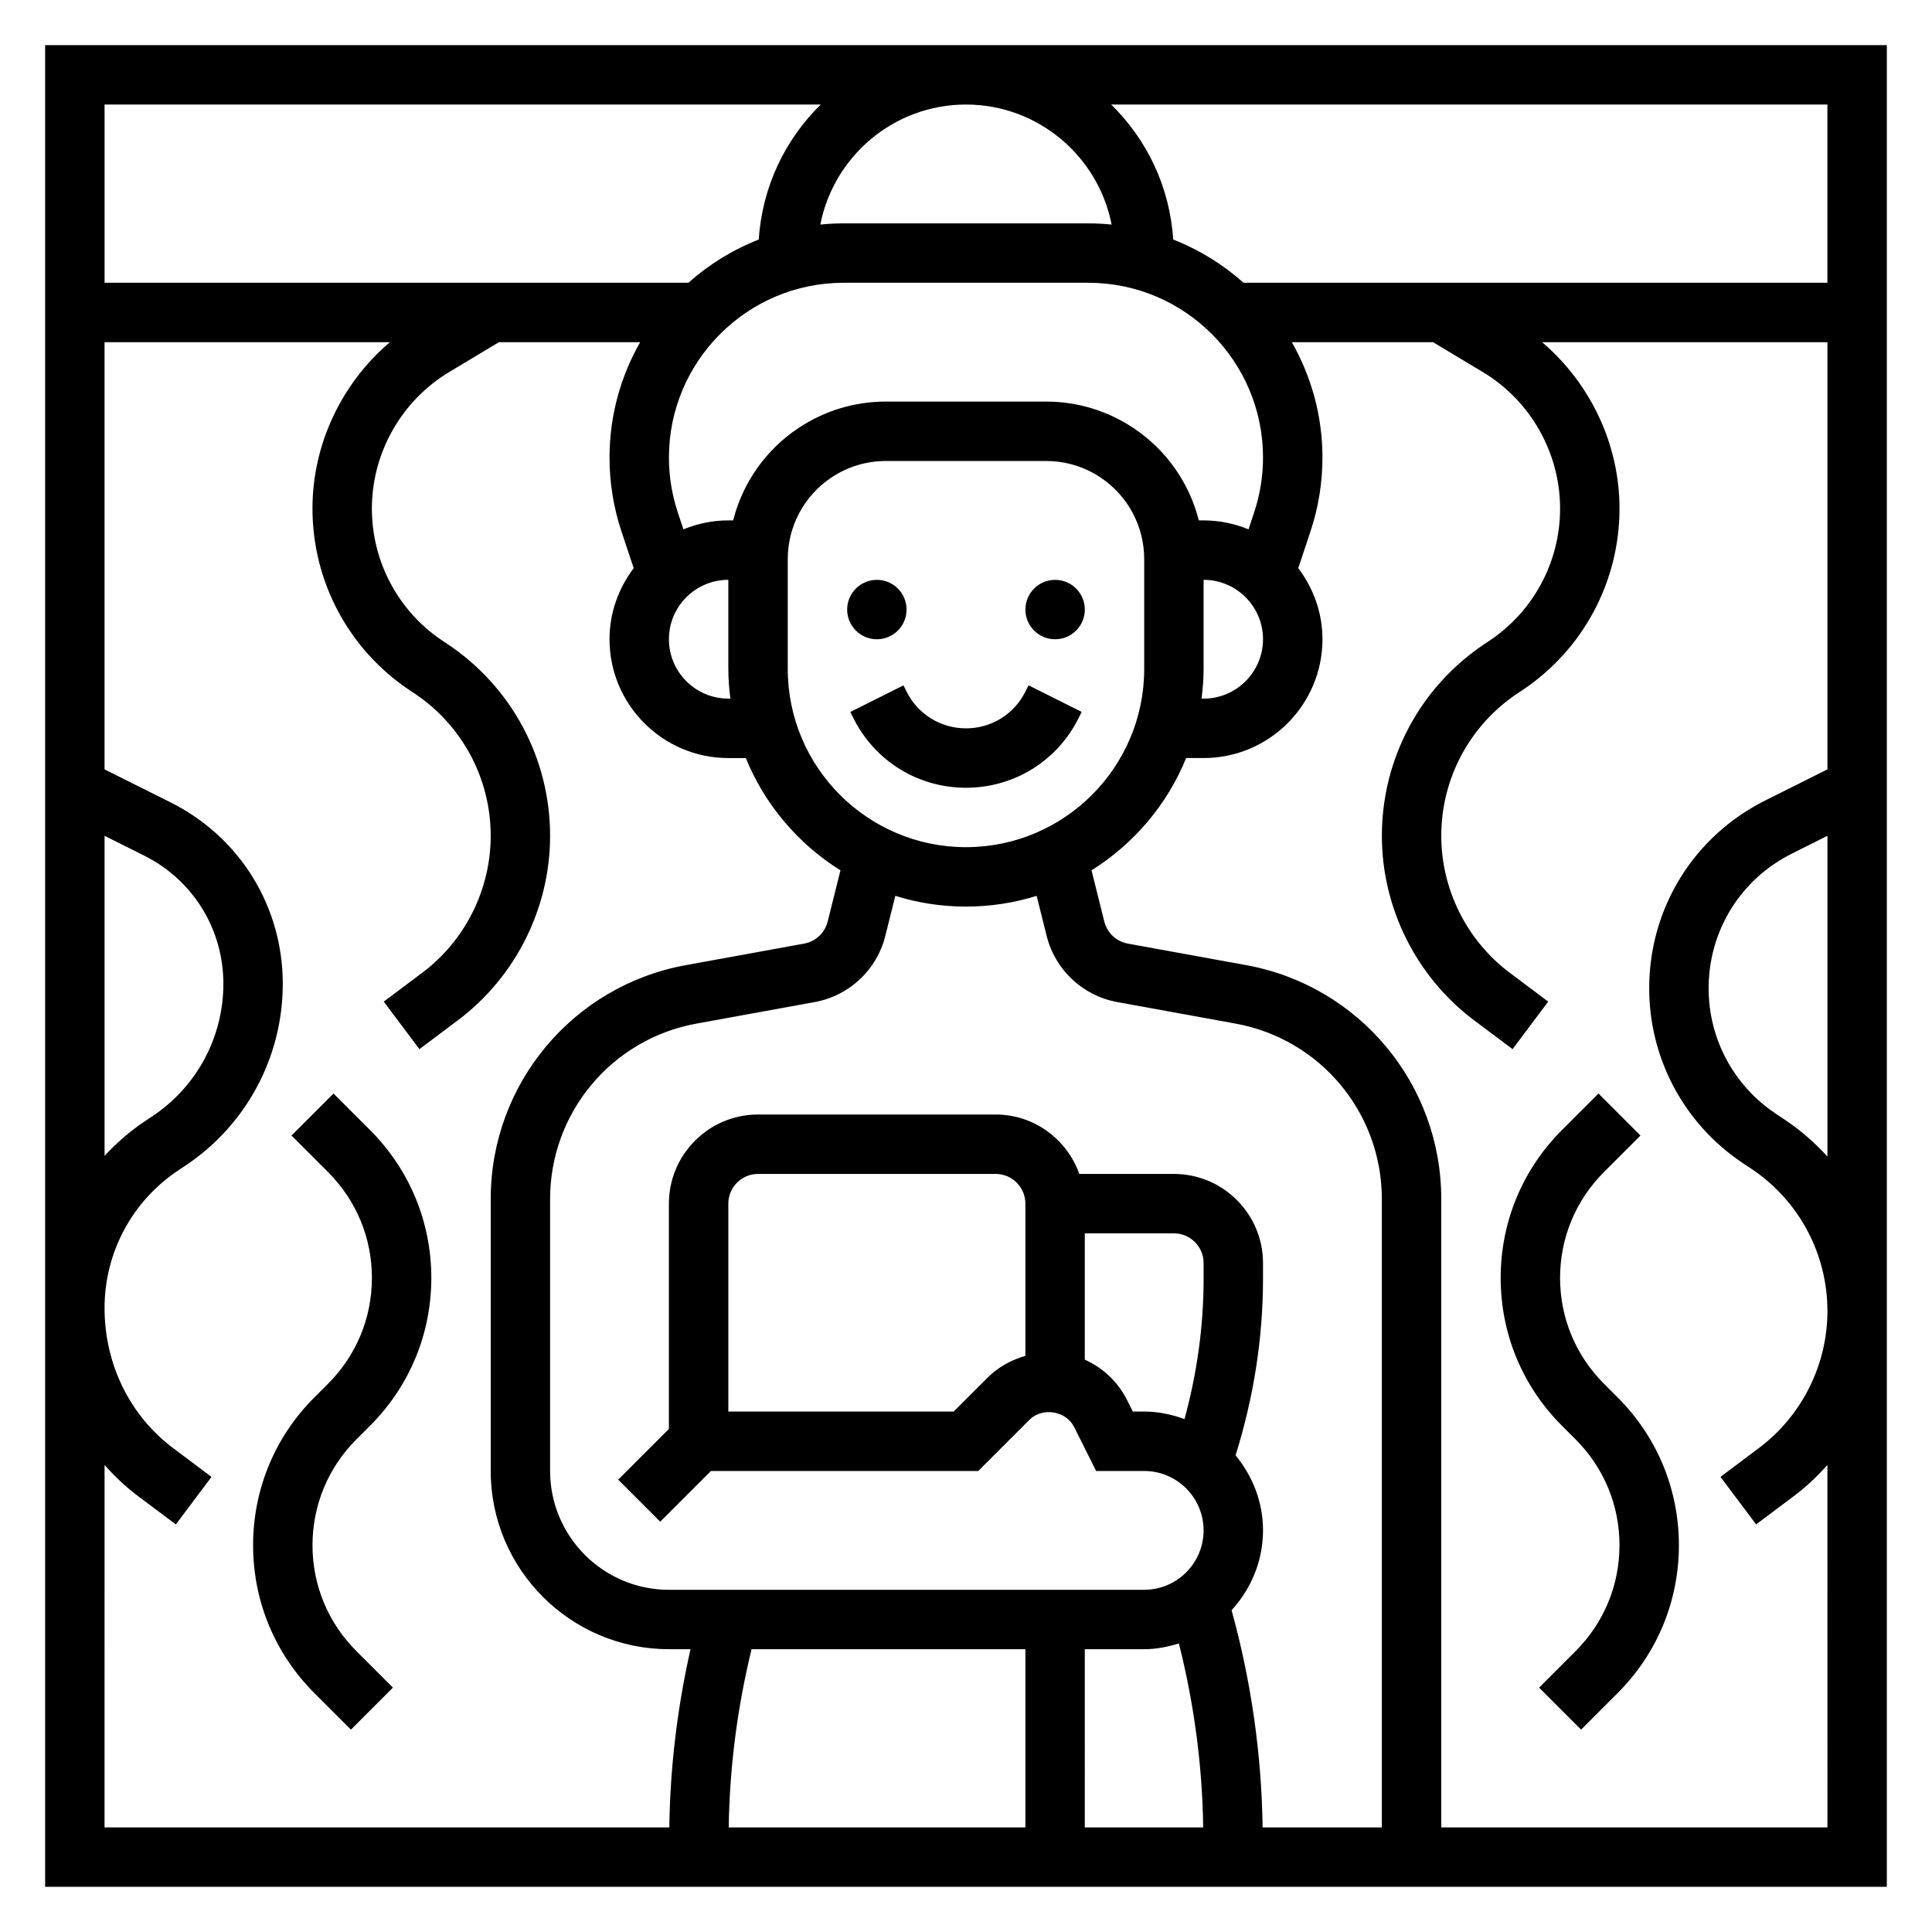 <?xml version="1.0" encoding="UTF-8"?>
<!-- Uploaded to: ICON Repo, www.svgrepo.com, Generator: ICON Repo Mixer Tools -->
<svg fill="#000000" width="800px" height="800px" version="1.1" viewBox="144 144 512 512" xmlns="http://www.w3.org/2000/svg">
 <g>
  <path d="m384.25 305.54c0 4.348-3.523 7.871-7.871 7.871-4.348 0-7.871-3.523-7.871-7.871s3.523-7.871 7.871-7.871c4.348 0 7.871 3.523 7.871 7.871"/>
  <path d="m431.49 305.54c0 4.348-3.527 7.871-7.875 7.871-4.348 0-7.871-3.523-7.871-7.871s3.523-7.871 7.871-7.871c4.348 0 7.875 3.523 7.875 7.871"/>
  <path d="m415.74 327.29c-3 5.996-9.027 9.73-15.742 9.73s-12.746-3.731-15.742-9.73l-0.828-1.66-14.082 7.047 0.828 1.66c5.68 11.367 17.109 18.426 29.824 18.426s24.145-7.062 29.828-18.438l0.828-1.66-14.082-7.047z"/>
  <path d="m569.05 510.69c-7.488-7.496-11.613-17.445-11.613-28.031s4.125-20.539 11.609-28.031l9.699-9.699-11.133-11.133-9.699 9.699c-10.457 10.461-16.219 24.371-16.219 39.164s5.762 28.703 16.223 39.164l3.66 3.66c7.481 7.484 11.605 17.434 11.605 28.023 0 10.586-4.125 20.539-11.609 28.031l-9.699 9.699 11.133 11.133 9.699-9.699c10.457-10.465 16.219-24.375 16.219-39.164 0-14.793-5.762-28.703-16.223-39.164z"/>
  <path d="m242.08 521.82c10.461-10.461 16.223-24.371 16.223-39.16 0-14.793-5.762-28.703-16.223-39.164l-9.699-9.699-11.133 11.133 9.699 9.699c7.488 7.492 11.613 17.441 11.613 28.031 0 10.586-4.125 20.539-11.609 28.031l-3.66 3.66c-10.457 10.453-16.219 24.363-16.219 39.156 0 14.793 5.762 28.703 16.223 39.164l9.699 9.699 11.133-11.133-9.699-9.699c-7.488-7.492-11.613-17.445-11.613-28.031 0-10.586 4.125-20.539 11.609-28.031z"/>
  <path d="m155.96 155.96v488.07h488.07v-488.07zm472.32 15.746v47.23h-154.72c-5.449-4.848-11.746-8.754-18.648-11.453-0.906-13.98-7-26.551-16.438-35.777zm-206.9 220.34c2.242 8.98 9.574 15.855 18.688 17.508l31.355 5.707c22.465 4.086 38.777 23.625 38.777 46.469v166.56h-31.598c-0.262-19.477-3.039-38.793-8.219-57.559 5.125-5.609 8.328-12.992 8.328-21.164 0-7.582-2.801-14.445-7.273-19.883 4.746-15.18 7.273-30.875 7.273-46.809v-4.156c0-13.02-10.598-23.617-23.617-23.617h-25.066c-3.258-9.141-11.918-15.742-22.168-15.742h-62.977c-13.02 0-23.617 10.598-23.617 23.617v59.719l-13.438 13.438 11.133 11.133 13.441-13.441h70.848l13.586-13.586c3.394-3.371 9.684-2.371 11.816 1.922l5.832 11.664h12.738c8.684 0 15.742 7.062 15.742 15.742 0 8.684-7.062 15.742-15.742 15.742l-125.95 0.004c-17.367 0-31.488-14.121-31.488-31.488v-72.094c0-22.836 16.312-42.383 38.785-46.469l31.355-5.707c9.109-1.652 16.445-8.527 18.688-17.508l2.66-10.645c5.914 1.852 12.203 2.852 18.723 2.852s12.809-1 18.727-2.844zm-5.644 189.01v47.23h-78.617c0.227-15.934 2.281-31.762 6.055-47.23zm15.746 0h15.742c3.219 0 6.266-0.629 9.195-1.527 4.016 15.949 6.211 32.281 6.438 48.758l-31.375 0.004zm-15.746-77.734c-3.738 1.062-7.203 2.969-10.027 5.793l-8.977 8.965h-59.715v-55.105c0-4.344 3.535-7.871 7.871-7.871h62.977c4.336 0 7.871 3.527 7.871 7.871zm15.746-32.473h23.617c4.336 0 7.871 3.527 7.871 7.871v4.156c0 12.617-1.754 25.074-5.062 37.195-3.356-1.219-6.922-1.992-10.684-1.992h-3.008l-1.48-2.961c-2.453-4.91-6.453-8.656-11.254-10.789zm-31.488-102.34c-26.047 0-47.23-21.184-47.23-47.23v-29.102c0-8.707 4.328-16.801 11.578-21.633 4.281-2.871 9.266-4.371 14.422-4.371h42.469c5.156 0 10.141 1.504 14.422 4.367 7.242 4.832 11.57 12.918 11.57 21.633v29.102c0 26.051-21.184 47.234-47.23 47.234zm44.391-111.07c-6.875-4.59-14.887-7.016-23.16-7.016h-42.469c-8.273 0-16.281 2.426-23.16 7.016-8.715 5.816-14.801 14.562-17.305 24.473h-1.273c-4.211 0-8.227 0.867-11.902 2.371l-1.465-4.394c-1.574-4.731-2.379-9.66-2.379-14.641 0-25.539 20.773-46.312 46.312-46.312h64.816c25.539 0 46.312 20.773 46.312 46.312 0 4.992-0.805 9.918-2.379 14.641l-1.465 4.394c-3.676-1.504-7.688-2.371-11.898-2.371h-1.273c-2.508-9.91-8.594-18.664-17.312-24.473zm-107.37 40.219v23.617c0 2.668 0.219 5.289 0.543 7.871l-0.543-0.004c-8.684 0-15.742-7.062-15.742-15.742-0.004-8.684 7.059-15.742 15.742-15.742zm62.977-125.95c19.113 0 35.055 13.707 38.598 31.805-2.043-0.207-4.106-0.316-6.191-0.316h-64.816c-2.086 0-4.148 0.109-6.188 0.316 3.543-18.102 19.484-31.805 38.598-31.805zm62.977 149.57v-23.617c8.684 0 15.742 7.062 15.742 15.742 0 8.684-7.062 15.742-15.742 15.742h-0.543c0.32-2.578 0.543-5.199 0.543-7.867zm-101.46-149.57c-9.43 9.227-15.523 21.797-16.43 35.777-6.91 2.699-13.207 6.606-18.656 11.453h-154.71v-47.23zm-189.8 193.79 10.5 5.25c12.949 6.473 20.988 19.484 20.988 33.961 0 14.129-7.023 27.246-18.781 35.086l-1.922 1.281c-4.008 2.668-7.606 5.793-10.785 9.25zm0 166.74c2.637 2.953 5.504 5.715 8.707 8.117l10.184 7.633 9.449-12.594-10.18-7.637c-11.375-8.535-18.16-22.152-18.16-37.117 0-14.68 7.297-28.324 19.523-36.473l1.93-1.281c16.133-10.762 25.777-28.781 25.777-48.176 0-20.477-11.375-38.879-29.684-48.043l-17.547-8.77v-113.21h75.609c-12.793 10.895-20.508 27.023-20.508 44.074 0 19.406 9.645 37.414 25.789 48.184l1.242 0.82c12.652 8.438 20.203 22.543 20.203 37.746 0 14.211-6.777 27.766-18.145 36.281l-10.195 7.652 9.445 12.594 10.195-7.652c15.305-11.469 24.441-29.738 24.441-48.875 0-20.477-10.172-39.484-27.223-50.852l-1.242-0.82c-11.746-7.832-18.766-20.949-18.766-35.078 0-14.73 7.848-28.582 20.477-36.156l13.191-7.918h37.422c-5.137 9.035-8.113 19.449-8.113 30.566 0 6.684 1.07 13.289 3.18 19.625l3.227 9.691c-3.969 5.266-6.406 11.742-6.406 18.836 0 17.367 14.121 31.488 31.488 31.488h4.637c5.023 12.367 13.879 22.758 25.074 29.758l-3.394 13.586c-0.746 2.992-3.188 5.281-6.234 5.832l-31.355 5.707c-29.953 5.449-51.703 31.504-51.703 61.953v72.094c0 26.047 21.184 47.23 47.23 47.23h5.723c-3.504 15.5-5.406 31.324-5.621 47.23l-149.67 0.004zm456.58 96.047h-102.34v-166.56c0-30.449-21.75-56.504-51.703-61.953l-31.355-5.707c-3.039-0.551-5.488-2.844-6.234-5.832l-3.394-13.586c11.195-7.008 20.051-17.391 25.074-29.758h4.641c17.367 0 31.488-14.121 31.488-31.488 0-7.094-2.441-13.57-6.414-18.836l3.227-9.691c2.113-6.348 3.184-12.949 3.184-19.625 0-11.117-2.977-21.531-8.117-30.566h37.422l13.203 7.918c12.625 7.574 20.469 21.426 20.469 36.156 0 14.129-7.023 27.246-18.766 35.07l-1.258 0.836c-17.035 11.363-27.207 30.375-27.207 50.844 0 19.137 9.141 37.406 24.434 48.879l10.203 7.648 9.445-12.594-10.203-7.652c-11.355-8.516-18.137-22.074-18.137-36.281 0-15.199 7.551-29.316 20.191-37.738l1.258-0.836c16.141-10.762 25.785-28.781 25.785-48.176 0-17.043-7.723-33.172-20.508-44.074h75.613v113.21l-16.469 8.234c-18.973 9.484-30.766 28.559-30.766 49.773 0 18.648 9.266 35.961 24.781 46.312l2.25 1.496c12.652 8.438 20.203 22.543 20.203 37.746 0 14.211-6.777 27.766-18.145 36.281l-10.195 7.652 9.445 12.594 10.195-7.652c3.203-2.402 6.062-5.156 8.699-8.094zm-11.473-187.67-2.25-1.496c-11.125-7.422-17.766-19.836-17.766-33.211 0-15.215 8.453-28.891 22.066-35.691l9.422-4.715v85.012c-3.356-3.719-7.195-7.047-11.473-9.898z"/>
 </g>
</svg>